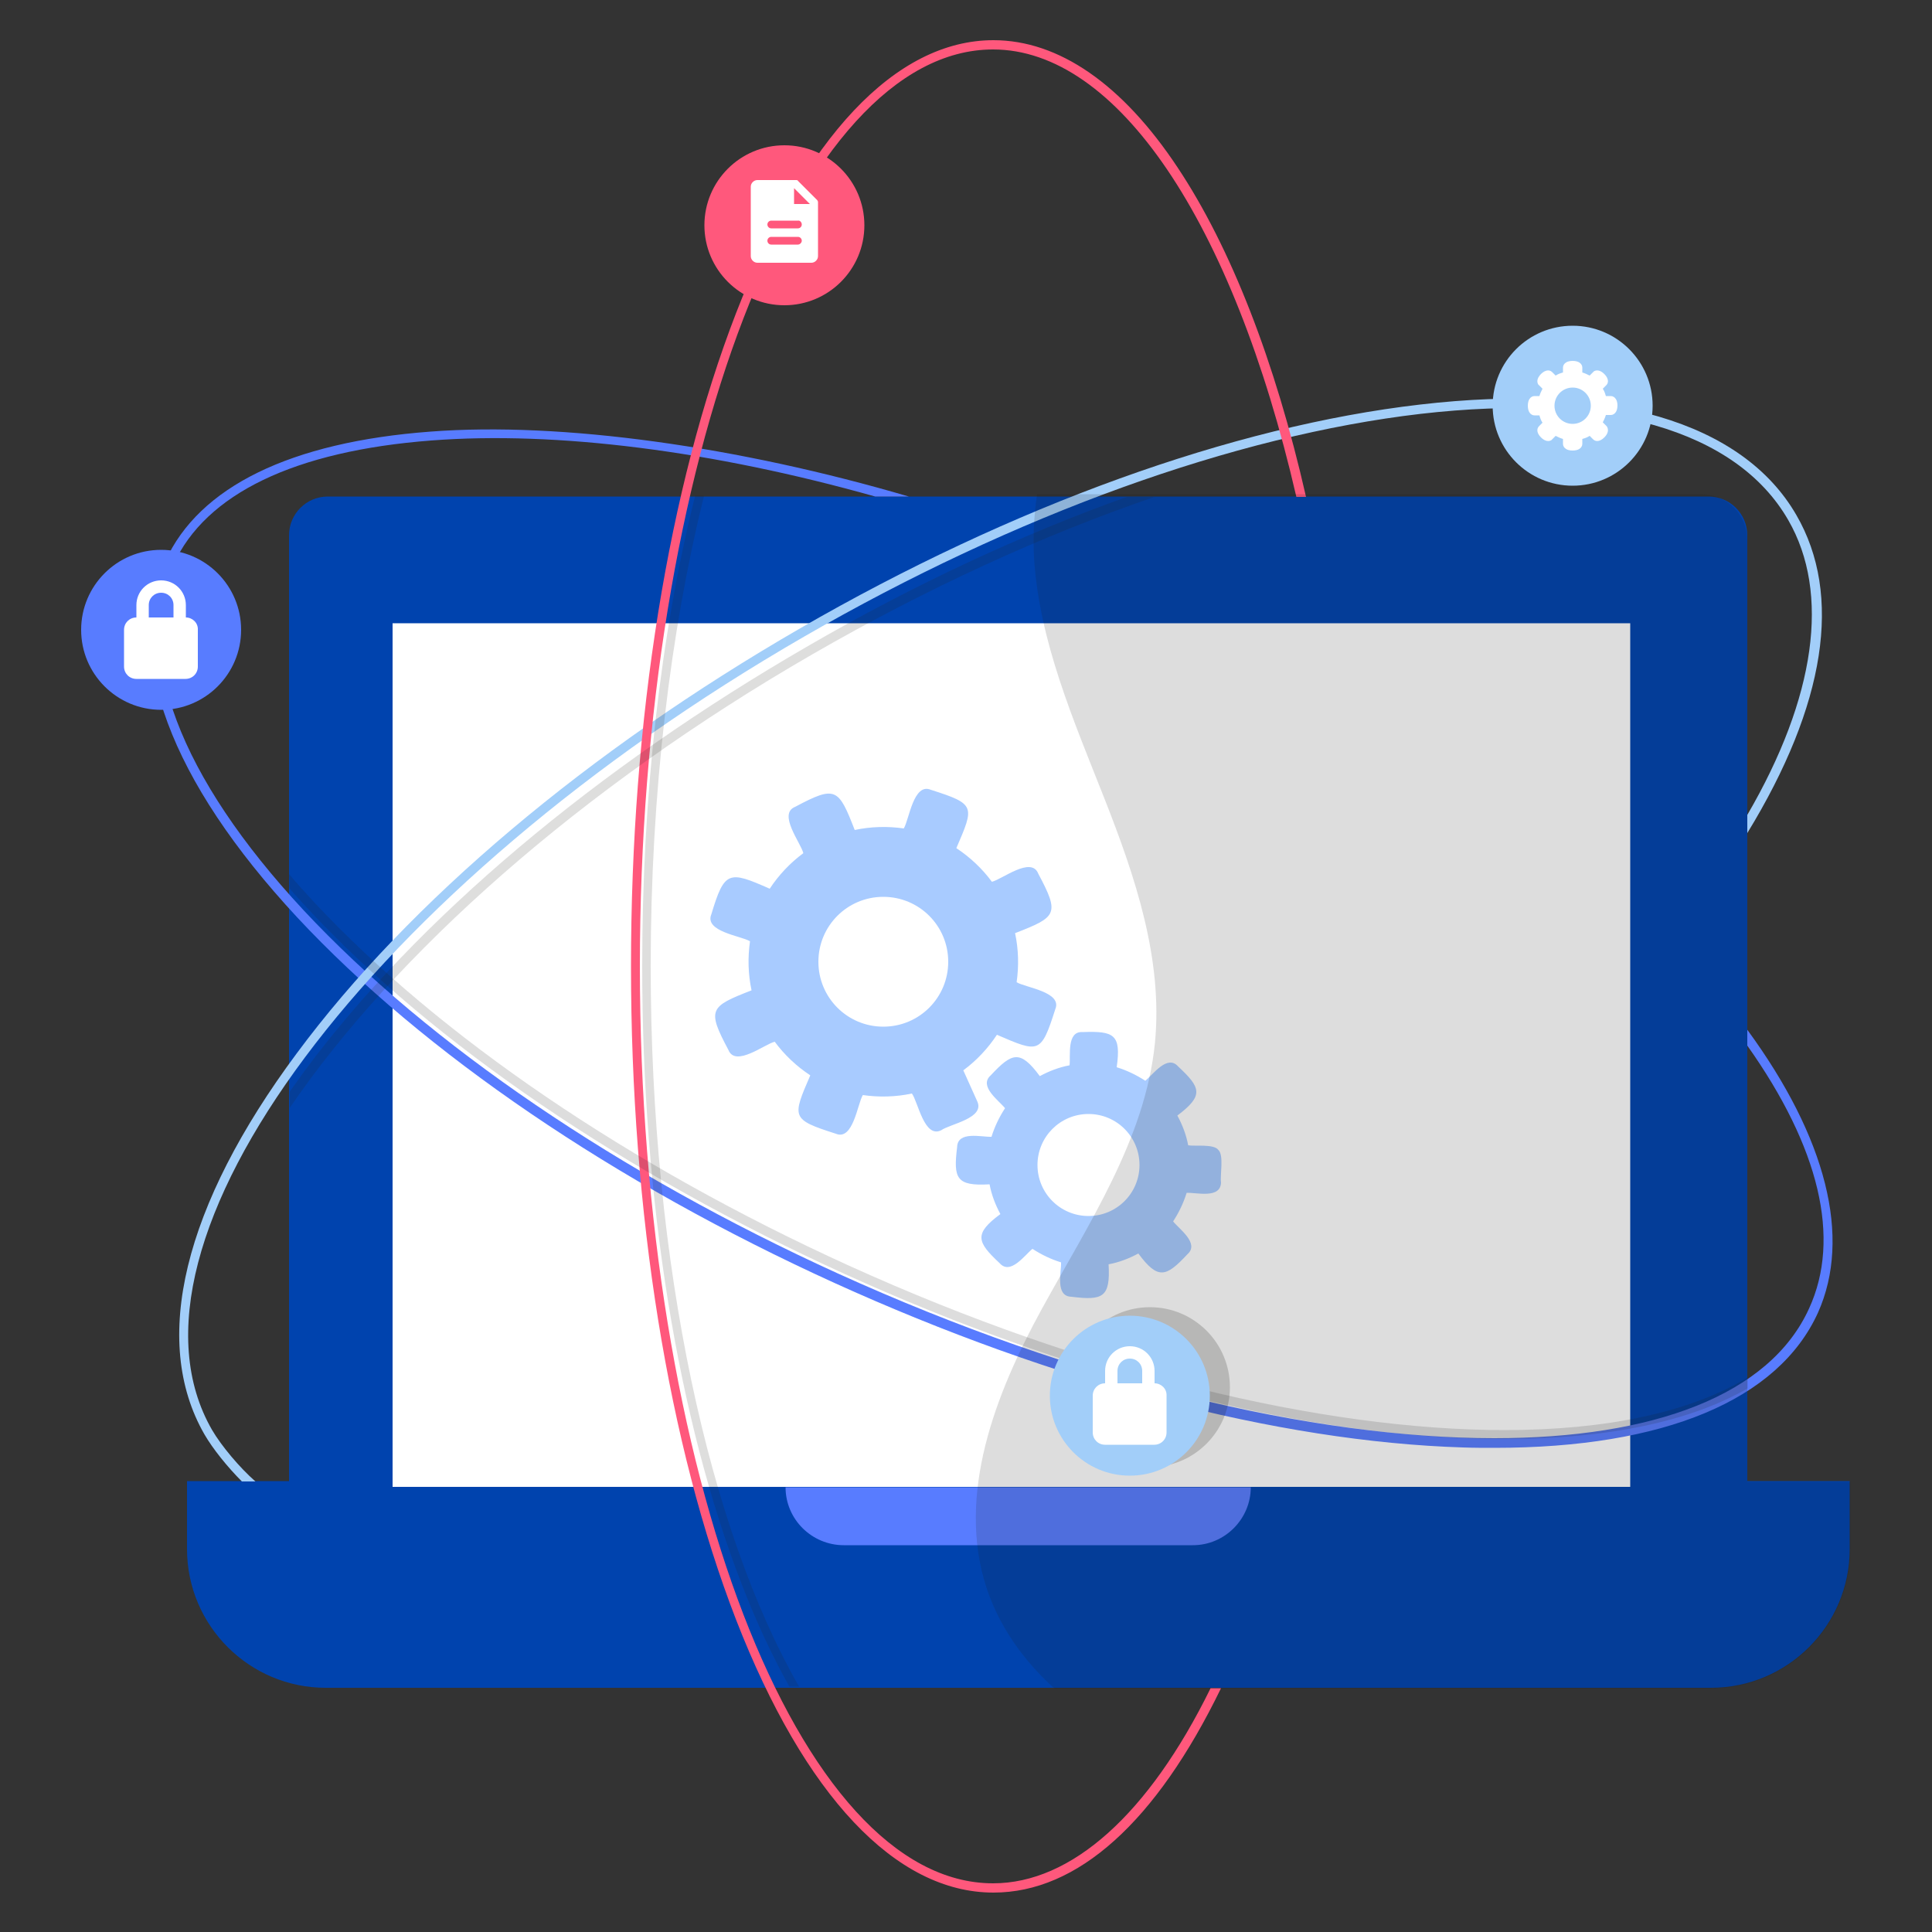 <?xml version="1.0" encoding="UTF-8"?>
<!-- Generator: Adobe Illustrator 24.1.0, SVG Export Plug-In . SVG Version: 6.00 Build 0)  -->
<svg xmlns="http://www.w3.org/2000/svg" xmlns:xlink="http://www.w3.org/1999/xlink" id="Layer_1" x="0px" y="0px" viewBox="0 0 500 500" style="enable-background:new 0 0 500 500;" xml:space="preserve">
<rect x="0" y="0" width="500" height="500" fill="#333333" stroke="none"/>
<style type="text/css">
	.st0{fill:#21201C;}
	.st1{fill:#0043AE;}
	.st2{fill:#587CFF;}
	.st3{fill:#FFFFFF;}
	.st4{fill:#A8CBFF;}
	.st5{fill:none;}
	.st6{fill:#A2CEF9;}
	.st7{fill:#FF587C;}
	.st8{opacity:0.15;}
	.st9{opacity:0.15;fill:#21201C;enable-background:new    ;}
	.st10{opacity:0.2;fill:#21201C;enable-background:new    ;}
</style>
<g>
	<g>
		<path class="st0" d="M299.4,400.4c0,4.9-4,9-9,9h-53.8c-4.9,0-9-4-9-9H299.4z"></path>
		<g>
			<path class="st1" d="M48.4,400.9c0,19.8,16.1,35.9,35.9,35.9h358.5c19.8,0,35.9-16.1,35.9-35.9v-17.6H48.4V400.9z"></path>
		</g>
		<path class="st2" d="M218.4,399.9h90.3c8.3,0,15-6.8,15-15H203.3C203.3,393.2,210.1,399.9,218.4,399.9z"></path>
		<path class="st1" d="M452.2,383.8H74.8V138.5c0-5.5,4.5-10,10-10h357.4c5.5,0,10,4.5,10,10V383.8z"></path>
		<rect x="101.6" y="161.3" class="st3" width="320.3" height="223.5"></rect>
	</g>
	<g>
		<path class="st4" d="M263.1,254.2c0.6-4.2,0.5-8.5-0.4-12.7c10.8-4.2,11.6-4.9,6-15.4c-1.8-4.6-9.4,1.5-12,2.1    c-2.5-3.4-5.7-6.4-9.2-8.7c4.7-10.9,5-11.4-6.6-15.1c-4.5-1.9-5.6,7.7-7,10c-4.2-0.6-8.5-0.5-12.7,0.4c-4.2-10.8-4.9-11.6-15.4-6    c-4.6,1.8,1.5,9.4,2.1,12c-3.4,2.5-6.4,5.7-8.7,9.2c-10.6-4.7-11.7-4.7-15.1,6.6c-1.9,4.5,7.7,5.6,10,7c-0.6,4.2-0.5,8.5,0.4,12.7    c-10.8,4.2-11.6,4.9-6,15.4c1.8,4.6,9.4-1.5,12-2.1c2.5,3.4,5.7,6.4,9.2,8.7c-4.7,10.9-5,11.4,6.6,15.1c4.5,1.9,5.6-7.7,7-10    c4.2,0.6,8.5,0.5,12.7-0.4c1.6,2.2,3.2,11.7,7.6,9.5c2.2-1.6,11.4-3.1,9.3-7.5l-3.6-8c3.4-2.5,6.4-5.7,8.7-9.2    c10.9,4.7,11.4,5,15.1-6.6C275,256.7,265.4,255.6,263.1,254.2z M228.6,265.7c-9.3,0-16.8-7.5-16.8-16.8s7.5-16.8,16.8-16.8    c9.3,0,16.8,7.5,16.8,16.8S237.9,265.7,228.6,265.7z"></path>
		<path class="st4" d="M315.3,297.6c-1.1-1.6-6.2-0.9-7.8-1.2c-0.5-2.7-1.5-5.3-2.8-7.7c6.9-5.2,6.1-7.2,0.2-12.7    c-2.8-3.2-6.5,2.1-8.5,3.7c-2.3-1.5-4.8-2.7-7.4-3.5c1.2-8.5-0.7-9.4-8.8-9.1c-4.2-0.3-3.1,6.1-3.4,8.6c-2.7,0.5-5.3,1.5-7.7,2.8    c-5.1-6.9-7.2-6.1-12.7-0.2c-3.2,2.8,2.1,6.5,3.7,8.5c-1.5,2.3-2.7,4.8-3.5,7.4c-2.6,0.1-8.8-1.6-8.9,2.7c-1,8.1-0.2,10.1,8.4,9.6    c0.5,2.7,1.5,5.3,2.8,7.7c-6.9,5.1-6.1,7.2-0.2,12.7c2.8,3.2,6.5-2.1,8.5-3.7c2.3,1.5,4.8,2.7,7.4,3.5c0.1,2.6-1.6,8.8,2.7,8.9    c8.1,1,10.1,0.2,9.6-8.4c2.7-0.5,5.3-1.5,7.7-2.8c5.1,6.9,7.2,6.1,12.7,0.2c3.2-2.8-2.1-6.5-3.7-8.5c1.5-2.3,2.7-4.8,3.5-7.4    c2.6-0.1,8.8,1.6,8.9-2.7C315.7,304.3,316.8,298.9,315.3,297.6z M281.7,314.7c-7.3,0-13.2-5.9-13.2-13.2s5.9-13.2,13.2-13.2    c7.3,0,13.2,5.9,13.2,13.2S289,314.7,281.7,314.7z"></path>
	</g>
	<path class="st5" d="M96.2,250.6c17.6,17.7,39.3,35.4,64.3,52.1c-1.6-16.8-2.4-34.2-2.4-52.1s0.9-35.3,2.4-52.1   C135.6,215.2,113.8,232.9,96.2,250.6z"></path>
	<path class="st5" d="M213.4,160.2c12.6-6.4,25.2-12.3,37.8-17.6c-24.3-9.5-48.2-16.6-70.8-21.3c-5.4,19.7-9.5,41.5-12.2,64.8   C182.4,177.1,197.5,168.4,213.4,160.2z"></path>
	<path class="st5" d="M352,307.1c1.8-18.1,2.8-37,2.8-56.5s-1-38.4-2.8-56.5c-15.3-9.9-31.7-19.4-49-28.2   c-14.4-7.4-28.9-14-43.3-19.9c-14.4,5.9-28.9,12.5-43.3,19.9c-17.3,8.9-33.7,18.4-49,28.2c-1.8,18.1-2.8,37-2.8,56.5   s1,38.4,2.8,56.5c15.3,9.9,31.7,19.4,49,28.2c14.4,7.4,28.9,14,43.3,19.9c14.4-5.9,28.9-12.5,43.3-19.9"></path>
	<path class="st5" d="M213.4,341c-15.9-8.1-31-16.8-45.3-25.9c2.7,23.3,6.9,45.1,12.2,64.8c22.6-4.7,46.5-11.9,70.8-21.3   C238.6,353.3,226,347.4,213.4,341z"></path>
	<path class="st5" d="M182.1,386c17.3,59.4,45.6,98.2,77.5,98.2s60.2-38.8,77.5-98.2c-24.7-5.2-50.9-13.3-77.5-23.9   C233,372.8,206.8,380.8,182.1,386z"></path>
	<path class="st5" d="M305.8,341c-12.6,6.4-25.2,12.3-37.8,17.6c24.3,9.5,48.2,16.6,70.8,21.3"></path>
	<g>
		<path class="st2" d="M452.2,266.5v4.1c18.7,26.4,24.3,49.9,16,68c-10.2,22.5-40.4,33.6-81.5,33.6c-46.8,0-107.7-14.4-169.8-42.6    c-56.7-25.8-105.8-59.2-138.3-94c-32.2-34.6-44.2-66.4-33.7-89.5c8.3-18.3,31.4-29.4,66.7-32.1c32.4-2.5,73,2.7,114.9,14.5h8.7    c-43.9-12.9-89.8-19.4-123.8-16.8c-36.2,2.7-59.9,14.3-68.6,33.5c-11,24.1,1.2,56.8,34.1,92.2c32.7,35.1,82.1,68.7,139,94.6    c57,25.9,114.7,41.1,162.7,42.6c2.8,0.1,5.5,0.1,8.2,0.1c43.8,0,73.4-12.3,83.7-35C479.2,320.2,472.7,294.5,452.2,266.5z"></path>
	</g>
	<g>
		<path class="st6" d="M464.9,133.3c-13.9-24.1-48.5-34.3-97.4-28.6c-48.5,5.6-105.5,26.2-160.4,57.9s-101.2,70.7-130.3,110    C47.5,312,39,347,52.9,371.2c2.2,3.8,6,8.5,9.7,12.2h3.5c-4.1-3.6-8.8-9.2-11.2-13.3C27,321.8,95.8,229.6,208.2,164.7    c54.6-31.5,111.3-52,159.5-57.6c47.9-5.5,81.7,4.2,95.1,27.5c10.9,18.9,7.1,45.9-10.6,76.3v4.7C472.5,182.4,476.9,154,464.9,133.3    z"></path>
	</g>
	<g>
		<path class="st7" d="M304.8,43.4c-14.3-21.6-30.8-33-47.7-33c-25.3,0-48.9,25.1-66.6,70.6c-17.5,45.2-27.2,105.2-27.2,169.1    S173,374,190.5,419.2c17.7,45.5,41.3,70.6,66.6,70.6c21.8,0,42.1-18.3,58.9-52.9h-2.7c-16,32.6-36,50.5-56.3,50.5    c-50.4,0-91.4-106.4-91.4-237.3c0-130.8,41-237.3,91.4-237.3c32,0,62,44.3,78.5,115.8h2.5C330,93.4,318.5,64,304.8,43.4z"></path>
	</g>
	<g class="st8">
		<path class="st0" d="M168.4,250c0-44.8,5.1-86.6,13.8-121.7h-2.3c-9,36-13.7,77.9-13.7,121.7c0,60.5,9.2,117.3,25.8,160.1    c3.8,9.8,7.9,18.6,12.3,26.4h2.5C183.6,396.1,168.4,327.6,168.4,250z"></path>
	</g>
	<g>
		<circle class="st6" cx="407" cy="105" r="20.7"></circle>
		<path class="st3" d="M418.2,103.3c-0.3-0.5-0.8-0.8-1.3-0.8h-1.3c-0.2-0.7-0.4-1.3-0.8-1.9l0.9-0.9c0.4-0.4,0.5-0.9,0.4-1.4    c-0.1-0.4-0.3-0.9-0.9-1.5c-0.5-0.5-1-0.8-1.5-0.9s-1.1,0-1.4,0.4l-0.9,0.9c-0.6-0.3-1.2-0.6-1.9-0.8v-1.3c0-0.5-0.3-1-0.8-1.3    c-0.3-0.2-0.9-0.4-1.7-0.4l0,0c-0.8,0-1.4,0.2-1.7,0.4c-0.5,0.3-0.8,0.8-0.8,1.3v1.3c-0.7,0.2-1.3,0.4-1.9,0.8l-0.9-0.9    c-0.4-0.4-0.9-0.5-1.4-0.4c-0.4,0.1-0.9,0.3-1.5,0.9s-0.8,1.1-0.9,1.5c-0.1,0.5,0,1.1,0.4,1.4l0.9,0.9c-0.3,0.6-0.6,1.2-0.8,1.9    h-1.3c-0.5,0-1,0.3-1.3,0.8c-0.2,0.3-0.4,0.9-0.4,1.7c0,0.8,0.2,1.4,0.4,1.7c0.3,0.5,0.8,0.8,1.3,0.8h1.3c0.2,0.7,0.4,1.3,0.8,1.9    l-0.9,0.9c-0.4,0.4-0.5,0.9-0.4,1.4c0.1,0.4,0.3,0.9,0.9,1.5s1.1,0.8,1.5,0.9c0.5,0.1,1.1,0,1.4-0.4l0.9-0.9    c0.6,0.3,1.2,0.6,1.9,0.8v1.3c0,0.5,0.3,1,0.8,1.3c0.3,0.2,0.9,0.4,1.7,0.4l0,0c0.8,0,1.4-0.2,1.7-0.4c0.5-0.3,0.8-0.8,0.8-1.3    v-1.3c0.7-0.2,1.3-0.4,1.9-0.8l0.9,0.9c0.4,0.4,0.9,0.5,1.4,0.4c0.4-0.1,0.9-0.3,1.5-0.9s0.8-1.1,0.9-1.5c0.1-0.5,0-1.1-0.4-1.5    l-0.9-0.9c0.3-0.6,0.6-1.2,0.8-1.9h1.3c0.5,0,1-0.3,1.3-0.8c0.2-0.3,0.4-0.9,0.4-1.7C418.6,104.2,418.4,103.6,418.2,103.3z     M411.7,105c0,2.6-2.1,4.7-4.7,4.7l0,0c-2.6,0-4.7-2.1-4.7-4.7s2.1-4.7,4.7-4.7l0,0C409.6,100.3,411.7,102.4,411.7,105L411.7,105z    "></path>
	</g>
	<g>
		<circle class="st7" cx="203" cy="58.3" r="20.7"></circle>
		<g>
			<g>
				<path class="st3" d="M211.5,51.8L211.5,51.8l-4.9-4.9l0,0c-0.1-0.2-0.3-0.3-0.5-0.3H196c-0.9,0-1.7,0.8-1.7,1.7l0,0v18      c0,0.9,0.8,1.7,1.7,1.7l0,0h14c0.9,0,1.7-0.8,1.7-1.7l0,0v-14C211.7,52.1,211.6,52,211.5,51.8z M206.5,63.3h-6.9      c-0.6,0-1-0.5-1-1c0-0.6,0.5-1,1-1h6.9c0.6,0,1,0.5,1,1S207,63.3,206.5,63.3L206.5,63.3z M207.5,58.1c0,0.6-0.5,1-1,1l0,0h-6.9      c-0.6,0-1-0.5-1-1l0,0l0,0c0-0.6,0.5-1,1-1l0,0h6.9C207,57,207.5,57.5,207.5,58.1L207.5,58.1z M205.5,52.8v-4.1l4.1,4.1H205.5z"></path>
			</g>
		</g>
	</g>
	<path class="st9" d="M452.2,383.5v-1.1V164.3v-24.5c0-6.6-5.3-11.9-11.9-11.9H268.4c-0.8,5.4-1.1,10.9-0.8,16.3   c1.3,21.7,10.2,42.1,18.2,62.4s15.2,41.6,13.1,63.3c-2.5,24.9-17.2,46.8-29.3,68.9c-12.1,22.1-22,47.9-14.4,71.8   c3.3,10.2,9.6,19.1,17.7,26.4h152.3l0,0h17.5c20,0,36.2-16.2,36.2-36.2v-17.3L452.2,383.5L452.2,383.5z"></path>
	<g>
		<path class="st9" d="M389.4,370.1c-46.8,0-107.7-14.4-169.8-42.6c-56.7-25.8-105.8-59.2-138.3-94c-2.3-2.5-4.5-4.9-6.5-7.3    l0.1,3.7c1.9,2.2,2.7,3,4.7,5.2c32.7,35.1,82.1,68.7,139,94.6c57,25.9,114.7,41.1,162.7,42.6c2.8,0.1,5.5,0.1,8.2,0.1    c26.5,0,47.9-4.5,62.8-13.1v-2.8C437.2,365.6,415.5,370.1,389.4,370.1z"></path>
	</g>
	<g>
		<circle class="st2" cx="41.7" cy="163" r="20.7"></circle>
		<path class="st3" d="M48.1,159.8v-3.2c0-3.5-2.8-6.4-6.4-6.4c-3.5,0-6.4,2.8-6.4,6.4v3.2c-1.8,0-3.2,1.4-3.2,3.2v9.5    c0,1.8,1.4,3.2,3.2,3.2H48c1.8,0,3.2-1.4,3.2-3.2V163C51.3,161.2,49.8,159.8,48.1,159.8z M38.5,156.6c0-1.8,1.4-3.2,3.2-3.2    s3.2,1.4,3.2,3.2v3.2h-6.4V156.6z"></path>
	</g>
	<g class="st8">
		<path class="st0" d="M209.1,167.2c-54.9,31.7-101.2,70.7-130.3,110c-1.3,1.8-2.6,3.6-3.8,5.3v4.2c27-39.6,74.8-82.5,135.3-117.4    c29.5-17,59.5-30.8,88.5-40.7h-7.2C264.5,138.3,236.5,151.3,209.1,167.2z"></path>
	</g>
	<circle class="st10" cx="297.6" cy="359" r="20.7"></circle>
	<g>
		<circle class="st6" cx="292.4" cy="361.2" r="20.7"></circle>
		<path class="st3" d="M298.8,358v-3.2c0-3.5-2.8-6.4-6.4-6.4c-3.5,0-6.4,2.8-6.4,6.4v3.2c-1.8,0-3.2,1.4-3.2,3.2v9.5    c0,1.8,1.4,3.2,3.2,3.2h12.7c1.8,0,3.2-1.4,3.2-3.2v-9.5C302,359.4,300.5,358,298.8,358z M289.2,354.8c0-1.8,1.4-3.2,3.2-3.2    c1.8,0,3.2,1.4,3.2,3.2v3.2h-6.4L289.2,354.8L289.2,354.8z"></path>
	</g>
</g>
</svg>
